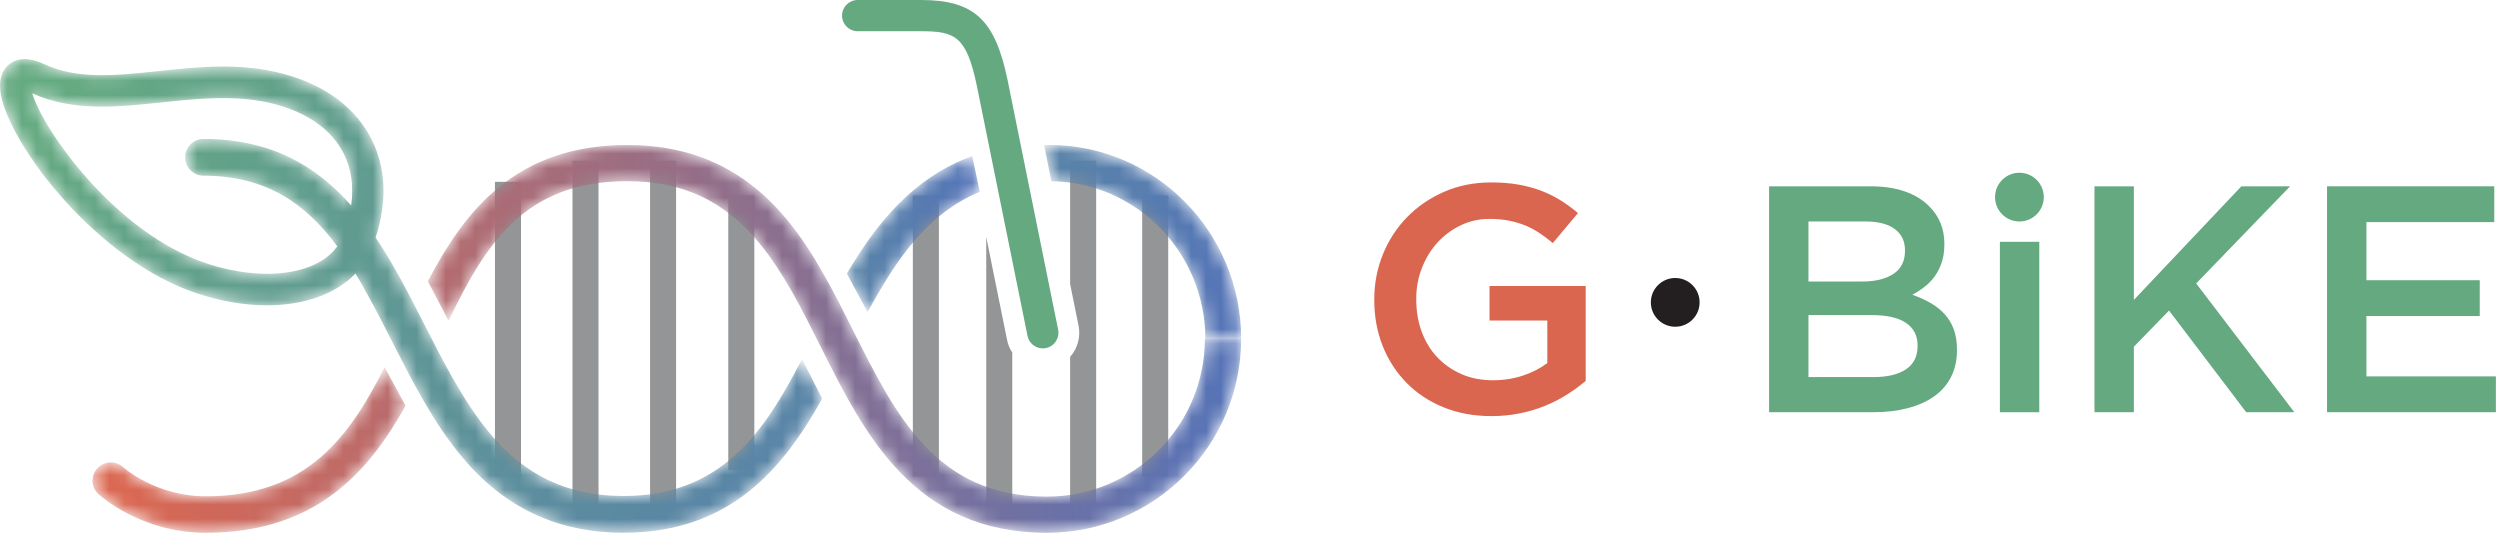 <svg width="171" height="37" viewBox="0 0 171 37" fill="none" xmlns="http://www.w3.org/2000/svg">
<path fill-rule="evenodd" clip-rule="evenodd" d="M69.238 24.116C69.07 23.86 68.949 23.57 68.885 23.257L67.459 16.209V34.631H69.239V24.115L69.238 24.116Z" fill="#939597"/>
<path fill-rule="evenodd" clip-rule="evenodd" d="M73.198 24.41C73.696 23.844 73.933 23.061 73.772 22.267L73.196 19.428V10.992H74.977V34.63H73.196V24.409L73.198 24.41Z" fill="#939597"/>
<path fill-rule="evenodd" clip-rule="evenodd" d="M49.815 32.155H51.596V13.367H49.815V32.155Z" fill="#939597"/>
<path fill-rule="evenodd" clip-rule="evenodd" d="M44.465 34.909H46.245V10.992H44.465V34.909Z" fill="#939597"/>
<path fill-rule="evenodd" clip-rule="evenodd" d="M39.158 34.909H40.938V10.992H39.158V34.909Z" fill="#939597"/>
<path fill-rule="evenodd" clip-rule="evenodd" d="M33.855 32.595H35.636V12.437H33.855V32.595Z" fill="#939597"/>
<path fill-rule="evenodd" clip-rule="evenodd" d="M78.125 32.595H79.906V13.368H78.125V32.595Z" fill="#939597"/>
<path fill-rule="evenodd" clip-rule="evenodd" d="M62.439 32.595H64.22V13.368H62.439V32.595Z" fill="#939597"/>
<path fill-rule="evenodd" clip-rule="evenodd" d="M72.376 22.549C72.493 23.129 72.119 23.692 71.543 23.809C71.471 23.823 71.4 23.83 71.329 23.83C70.83 23.83 70.385 23.482 70.282 22.972L66.82 5.886C66.104 2.428 65.296 2.136 62.974 2.136H58.664C58.073 2.136 57.596 1.659 57.596 1.068C57.596 0.477 58.073 0 58.664 0H62.974C66.617 0 68.059 1.328 68.914 5.458L72.376 22.549Z" fill="#64A980"/>
<mask id="mask0" mask-type="alpha" maskUnits="userSpaceOnUse" x="71" y="9" width="14" height="15">
<path fill-rule="evenodd" clip-rule="evenodd" d="M71.416 9.921L71.911 12.394C77.733 12.471 82.446 17.28 82.446 23.181V23.181H84.896C84.896 15.867 79.008 9.917 71.77 9.917V9.917C71.652 9.917 71.533 9.919 71.416 9.921" fill="white"/>
</mask>
<g mask="url(#mask0)">
<path fill-rule="evenodd" clip-rule="evenodd" d="M71.416 9.921L71.911 12.394C77.733 12.471 82.446 17.28 82.446 23.181V23.181H84.896C84.896 15.867 79.008 9.917 71.77 9.917V9.917C71.652 9.917 71.533 9.919 71.416 9.921" fill="url(#paint0_linear)"/>
</g>
<mask id="mask1" mask-type="alpha" maskUnits="userSpaceOnUse" x="57" y="10" width="11" height="12">
<path fill-rule="evenodd" clip-rule="evenodd" d="M57.925 18.714L59.346 21.351C61.282 17.79 63.405 14.611 67.017 13.122V13.122L66.5 10.672C62.437 12.158 59.928 15.314 57.925 18.714" fill="white"/>
</mask>
<g mask="url(#mask1)">
<path fill-rule="evenodd" clip-rule="evenodd" d="M57.925 18.714L59.346 21.351C61.282 17.79 63.405 14.611 67.017 13.122V13.122L66.5 10.672C62.437 12.158 59.928 15.314 57.925 18.714" fill="url(#paint1_linear)"/>
</g>
<mask id="mask2" mask-type="alpha" maskUnits="userSpaceOnUse" x="0" y="4" width="57" height="33">
<path fill-rule="evenodd" clip-rule="evenodd" d="M0.651 4.38C0.338 4.622 0.004 5.064 0 5.849V5.849V5.882C0.001 6.048 0.017 6.23 0.051 6.429V6.429C0.637 9.871 6.593 17.821 13.537 20.089V20.089C15.183 20.626 16.785 20.884 18.262 20.884V20.884C20.799 20.884 22.959 20.121 24.312 18.711V18.711C25.179 20.141 25.982 21.716 26.816 23.352V23.352C28.204 26.078 29.64 28.898 31.558 31.205V31.205C34.486 34.727 38.115 36.439 42.652 36.439V36.439V36.439C49.915 36.439 53.548 32.091 56.239 27.265V27.265L54.856 24.563C52.253 29.619 49.305 33.925 42.652 33.925V33.925V33.925C38.844 33.925 35.925 32.547 33.465 29.589V29.589C31.727 27.498 30.356 24.806 29.03 22.202V22.202C27.99 20.16 26.938 18.098 25.691 16.244V16.244C26.489 13.811 26.405 11.515 25.431 9.562V9.562C24.334 7.361 22.22 5.795 19.317 5.033V5.033C16.406 4.27 13.57 4.572 10.827 4.863V4.863C7.981 5.165 5.294 5.451 3.041 4.397V4.397C2.536 4.161 2.081 4.043 1.678 4.043V4.043C1.285 4.043 0.942 4.155 0.651 4.38M14.194 18.039C7.836 15.961 2.884 8.762 2.208 6.382V6.382C4.979 7.651 8.066 7.324 11.05 7.006V7.006C13.605 6.735 16.245 6.455 18.781 7.119V7.119C21.071 7.72 22.712 8.899 23.525 10.53V10.53C24.041 11.565 24.201 12.761 24.019 14.054V14.054C21.653 11.365 18.555 9.504 13.911 9.504V9.504C13.224 9.504 12.666 10.067 12.666 10.761V10.761C12.666 11.455 13.224 12.018 13.911 12.018V12.018C18.247 12.018 20.934 13.961 23.072 16.849V16.849C22.201 18.068 20.434 18.728 18.271 18.728V18.728C17.014 18.729 15.622 18.505 14.194 18.039" fill="white"/>
</mask>
<g mask="url(#mask2)">
<path fill-rule="evenodd" clip-rule="evenodd" d="M0.651 4.38C0.338 4.622 0.004 5.064 0 5.849V5.849V5.882C0.001 6.048 0.017 6.23 0.051 6.429V6.429C0.637 9.871 6.593 17.821 13.537 20.089V20.089C15.183 20.626 16.785 20.884 18.262 20.884V20.884C20.799 20.884 22.959 20.121 24.312 18.711V18.711C25.179 20.141 25.982 21.716 26.816 23.352V23.352C28.204 26.078 29.64 28.898 31.558 31.205V31.205C34.486 34.727 38.115 36.439 42.652 36.439V36.439V36.439C49.915 36.439 53.548 32.091 56.239 27.265V27.265L54.856 24.563C52.253 29.619 49.305 33.925 42.652 33.925V33.925V33.925C38.844 33.925 35.925 32.547 33.465 29.589V29.589C31.727 27.498 30.356 24.806 29.03 22.202V22.202C27.99 20.16 26.938 18.098 25.691 16.244V16.244C26.489 13.811 26.405 11.515 25.431 9.562V9.562C24.334 7.361 22.22 5.795 19.317 5.033V5.033C16.406 4.27 13.57 4.572 10.827 4.863V4.863C7.981 5.165 5.294 5.451 3.041 4.397V4.397C2.536 4.161 2.081 4.043 1.678 4.043V4.043C1.285 4.043 0.942 4.155 0.651 4.38M14.194 18.039C7.836 15.961 2.884 8.762 2.208 6.382V6.382C4.979 7.651 8.066 7.324 11.05 7.006V7.006C13.605 6.735 16.245 6.455 18.781 7.119V7.119C21.071 7.72 22.712 8.899 23.525 10.53V10.53C24.041 11.565 24.201 12.761 24.019 14.054V14.054C21.653 11.365 18.555 9.504 13.911 9.504V9.504C13.224 9.504 12.666 10.067 12.666 10.761V10.761C12.666 11.455 13.224 12.018 13.911 12.018V12.018C18.247 12.018 20.934 13.961 23.072 16.849V16.849C22.201 18.068 20.434 18.728 18.271 18.728V18.728C17.014 18.729 15.622 18.505 14.194 18.039" fill="url(#paint2_linear)"/>
</g>
<mask id="mask3" mask-type="alpha" maskUnits="userSpaceOnUse" x="29" y="9" width="56" height="28">
<path fill-rule="evenodd" clip-rule="evenodd" d="M29.266 19.239L30.683 21.945C33.223 16.664 35.885 12.393 42.908 12.393V12.393C46.692 12.393 49.56 13.738 51.935 16.625V16.625C53.591 18.636 54.832 21.112 56.146 23.735V23.735C59.13 29.692 62.514 36.444 71.602 36.444V36.444C78.931 36.444 84.893 30.494 84.893 23.181V23.181H82.412C82.412 29.129 77.563 33.968 71.602 33.968V33.968C64.047 33.968 61.287 28.459 58.364 22.627V22.627C57.047 19.998 55.685 17.28 53.853 15.053V15.053C51.01 11.598 47.43 9.918 42.908 9.918V9.918C35.306 9.918 31.806 14.38 29.266 19.239" fill="white"/>
</mask>
<g mask="url(#mask3)">
<path fill-rule="evenodd" clip-rule="evenodd" d="M29.266 19.239L30.683 21.945C33.223 16.664 35.885 12.393 42.908 12.393V12.393C46.692 12.393 49.56 13.738 51.935 16.625V16.625C53.591 18.636 54.832 21.112 56.146 23.735V23.735C59.13 29.692 62.514 36.444 71.602 36.444V36.444C78.931 36.444 84.893 30.494 84.893 23.181V23.181H82.412C82.412 29.129 77.563 33.968 71.602 33.968V33.968C64.047 33.968 61.287 28.459 58.364 22.627V22.627C57.047 19.998 55.685 17.28 53.853 15.053V15.053C51.01 11.598 47.43 9.918 42.908 9.918V9.918C35.306 9.918 31.806 14.38 29.266 19.239" fill="url(#paint3_linear)"/>
</g>
<mask id="mask4" mask-type="alpha" maskUnits="userSpaceOnUse" x="6" y="25" width="22" height="12">
<path fill-rule="evenodd" clip-rule="evenodd" d="M14.075 33.947C10.658 33.947 8.453 31.981 8.436 31.965V31.965C7.929 31.496 7.136 31.524 6.665 32.028V32.028C6.193 32.532 6.221 33.321 6.728 33.791V33.791C6.844 33.899 9.638 36.442 14.075 36.442V36.442C21.528 36.442 25.163 32.384 27.74 27.755V27.755L26.309 25.11C23.881 29.934 20.947 33.947 14.075 33.947" fill="white"/>
</mask>
<g mask="url(#mask4)">
<path fill-rule="evenodd" clip-rule="evenodd" d="M14.075 33.947C10.658 33.947 8.453 31.981 8.436 31.965V31.965C7.929 31.496 7.136 31.524 6.665 32.028V32.028C6.193 32.532 6.221 33.321 6.728 33.791V33.791C6.844 33.899 9.638 36.442 14.075 36.442V36.442C21.528 36.442 25.163 32.384 27.74 27.755V27.755L26.309 25.11C23.881 29.934 20.947 33.947 14.075 33.947" fill="url(#paint4_linear)"/>
</g>
<path fill-rule="evenodd" clip-rule="evenodd" d="M102.016 28.461C100.808 28.461 99.711 28.258 98.725 27.854C97.739 27.449 96.896 26.89 96.197 26.176C95.498 25.462 94.957 24.624 94.574 23.659C94.191 22.696 94 21.647 94 20.514V20.47C94 19.395 94.196 18.372 94.589 17.401C94.983 16.43 95.535 15.58 96.246 14.851C96.956 14.123 97.802 13.546 98.781 13.118C99.759 12.692 100.83 12.478 101.993 12.478C102.67 12.478 103.285 12.526 103.837 12.622C104.389 12.718 104.901 12.854 105.372 13.03C105.843 13.207 106.288 13.424 106.708 13.681C107.127 13.939 107.536 14.237 107.933 14.575L106.211 16.628C105.916 16.378 105.614 16.15 105.306 15.944C104.997 15.738 104.672 15.565 104.334 15.425C103.995 15.286 103.624 15.175 103.219 15.094C102.814 15.013 102.369 14.973 101.883 14.973C101.176 14.973 100.518 15.12 99.907 15.415C99.296 15.71 98.766 16.105 98.317 16.599C97.868 17.092 97.514 17.671 97.257 18.335C96.999 18.999 96.871 19.699 96.871 20.436V20.481C96.871 21.277 96.995 22.015 97.245 22.692C97.495 23.371 97.851 23.953 98.313 24.44C98.776 24.927 99.326 25.31 99.965 25.59C100.604 25.87 101.32 26.01 102.113 26.01C102.847 26.01 103.534 25.903 104.173 25.689C104.811 25.474 105.365 25.189 105.836 24.834V21.926H101.883V19.564H108.463V26.054C108.08 26.378 107.657 26.688 107.194 26.982C106.73 27.276 106.229 27.534 105.692 27.754C105.154 27.975 104.577 28.148 103.959 28.273C103.34 28.398 102.692 28.461 102.016 28.461" fill="#DA664F"/>
<path fill-rule="evenodd" clip-rule="evenodd" d="M128.19 25.79C129.115 25.79 129.841 25.613 130.37 25.26C130.898 24.907 131.162 24.377 131.162 23.67V23.626C131.162 22.964 130.901 22.453 130.381 22.092C129.859 21.732 129.063 21.551 127.992 21.551H123.699V25.79H128.19ZM127.396 19.255C128.276 19.255 128.981 19.082 129.509 18.736C130.037 18.391 130.301 17.864 130.301 17.158V17.114C130.301 16.496 130.07 16.014 129.607 15.668C129.145 15.322 128.474 15.149 127.594 15.149H123.699V19.255H127.396ZM121.005 12.743H127.926C129.704 12.743 131.048 13.2 131.959 14.112C132.65 14.804 132.995 15.657 132.995 16.673V16.717C132.995 17.188 132.933 17.603 132.809 17.964C132.684 18.325 132.524 18.641 132.327 18.913C132.13 19.186 131.896 19.424 131.626 19.63C131.356 19.837 131.082 20.013 130.805 20.16C131.258 20.323 131.672 20.51 132.045 20.723C132.418 20.937 132.74 21.191 133.011 21.485C133.281 21.779 133.49 22.125 133.636 22.522C133.783 22.919 133.857 23.383 133.857 23.913V23.957C133.857 24.649 133.721 25.26 133.448 25.79C133.177 26.319 132.791 26.761 132.291 27.114C131.792 27.467 131.189 27.736 130.483 27.919C129.778 28.104 128.999 28.196 128.147 28.196H121.005V12.743Z" fill="#64A980"/>
<path fill-rule="evenodd" clip-rule="evenodd" d="M136.793 28.196H139.487V16.54H136.793V28.196Z" fill="#64A980"/>
<path fill-rule="evenodd" clip-rule="evenodd" d="M143.262 12.743H145.956V20.513L153.309 12.743H156.643L150.218 19.387L156.931 28.195H153.64L148.363 21.242L145.956 23.714V28.195H143.262V12.743Z" fill="#64A980"/>
<path fill-rule="evenodd" clip-rule="evenodd" d="M159.17 12.743H170.608V15.193H161.863V19.167H169.614V21.617H161.863V25.745H170.718V28.195H159.17V12.743Z" fill="#64A980"/>
<path fill-rule="evenodd" clip-rule="evenodd" d="M139.795 13.483C139.795 14.403 139.049 15.149 138.128 15.149C137.208 15.149 136.461 14.403 136.461 13.483C136.461 12.562 137.208 11.816 138.128 11.816C139.049 11.816 139.795 12.562 139.795 13.483" fill="#64A980"/>
<path fill-rule="evenodd" clip-rule="evenodd" d="M116.253 20.682C116.253 21.603 115.506 22.349 114.586 22.349C113.665 22.349 112.918 21.603 112.918 20.682C112.918 19.762 113.665 19.015 114.586 19.015C115.506 19.015 116.253 19.762 116.253 20.682" fill="#231F20"/>
<defs>
<linearGradient id="paint0_linear" x1="32.189" y1="32.211" x2="80.515" y2="42.215" gradientUnits="userSpaceOnUse">
<stop stop-color="#64AA81"/>
<stop offset="1" stop-color="#5473B8"/>
</linearGradient>
<linearGradient id="paint1_linear" x1="40.307" y1="26.106" x2="64.344" y2="29.41" gradientUnits="userSpaceOnUse">
<stop stop-color="#64AA81"/>
<stop offset="1" stop-color="#5473B8"/>
</linearGradient>
<linearGradient id="paint2_linear" x1="-15.574" y1="38.539" x2="53.08" y2="79.968" gradientUnits="userSpaceOnUse">
<stop stop-color="#64AA81"/>
<stop offset="1" stop-color="#5473B8"/>
</linearGradient>
<linearGradient id="paint3_linear" x1="8.085" y1="42.407" x2="85.706" y2="37.858" gradientUnits="userSpaceOnUse">
<stop stop-color="#DC6750"/>
<stop offset="1" stop-color="#5473B8"/>
</linearGradient>
<linearGradient id="paint4_linear" x1="7.811" y1="51.758" x2="86.302" y2="48.034" gradientUnits="userSpaceOnUse">
<stop stop-color="#DC6750"/>
<stop offset="1" stop-color="#5473B8"/>
</linearGradient>
</defs>
</svg>
